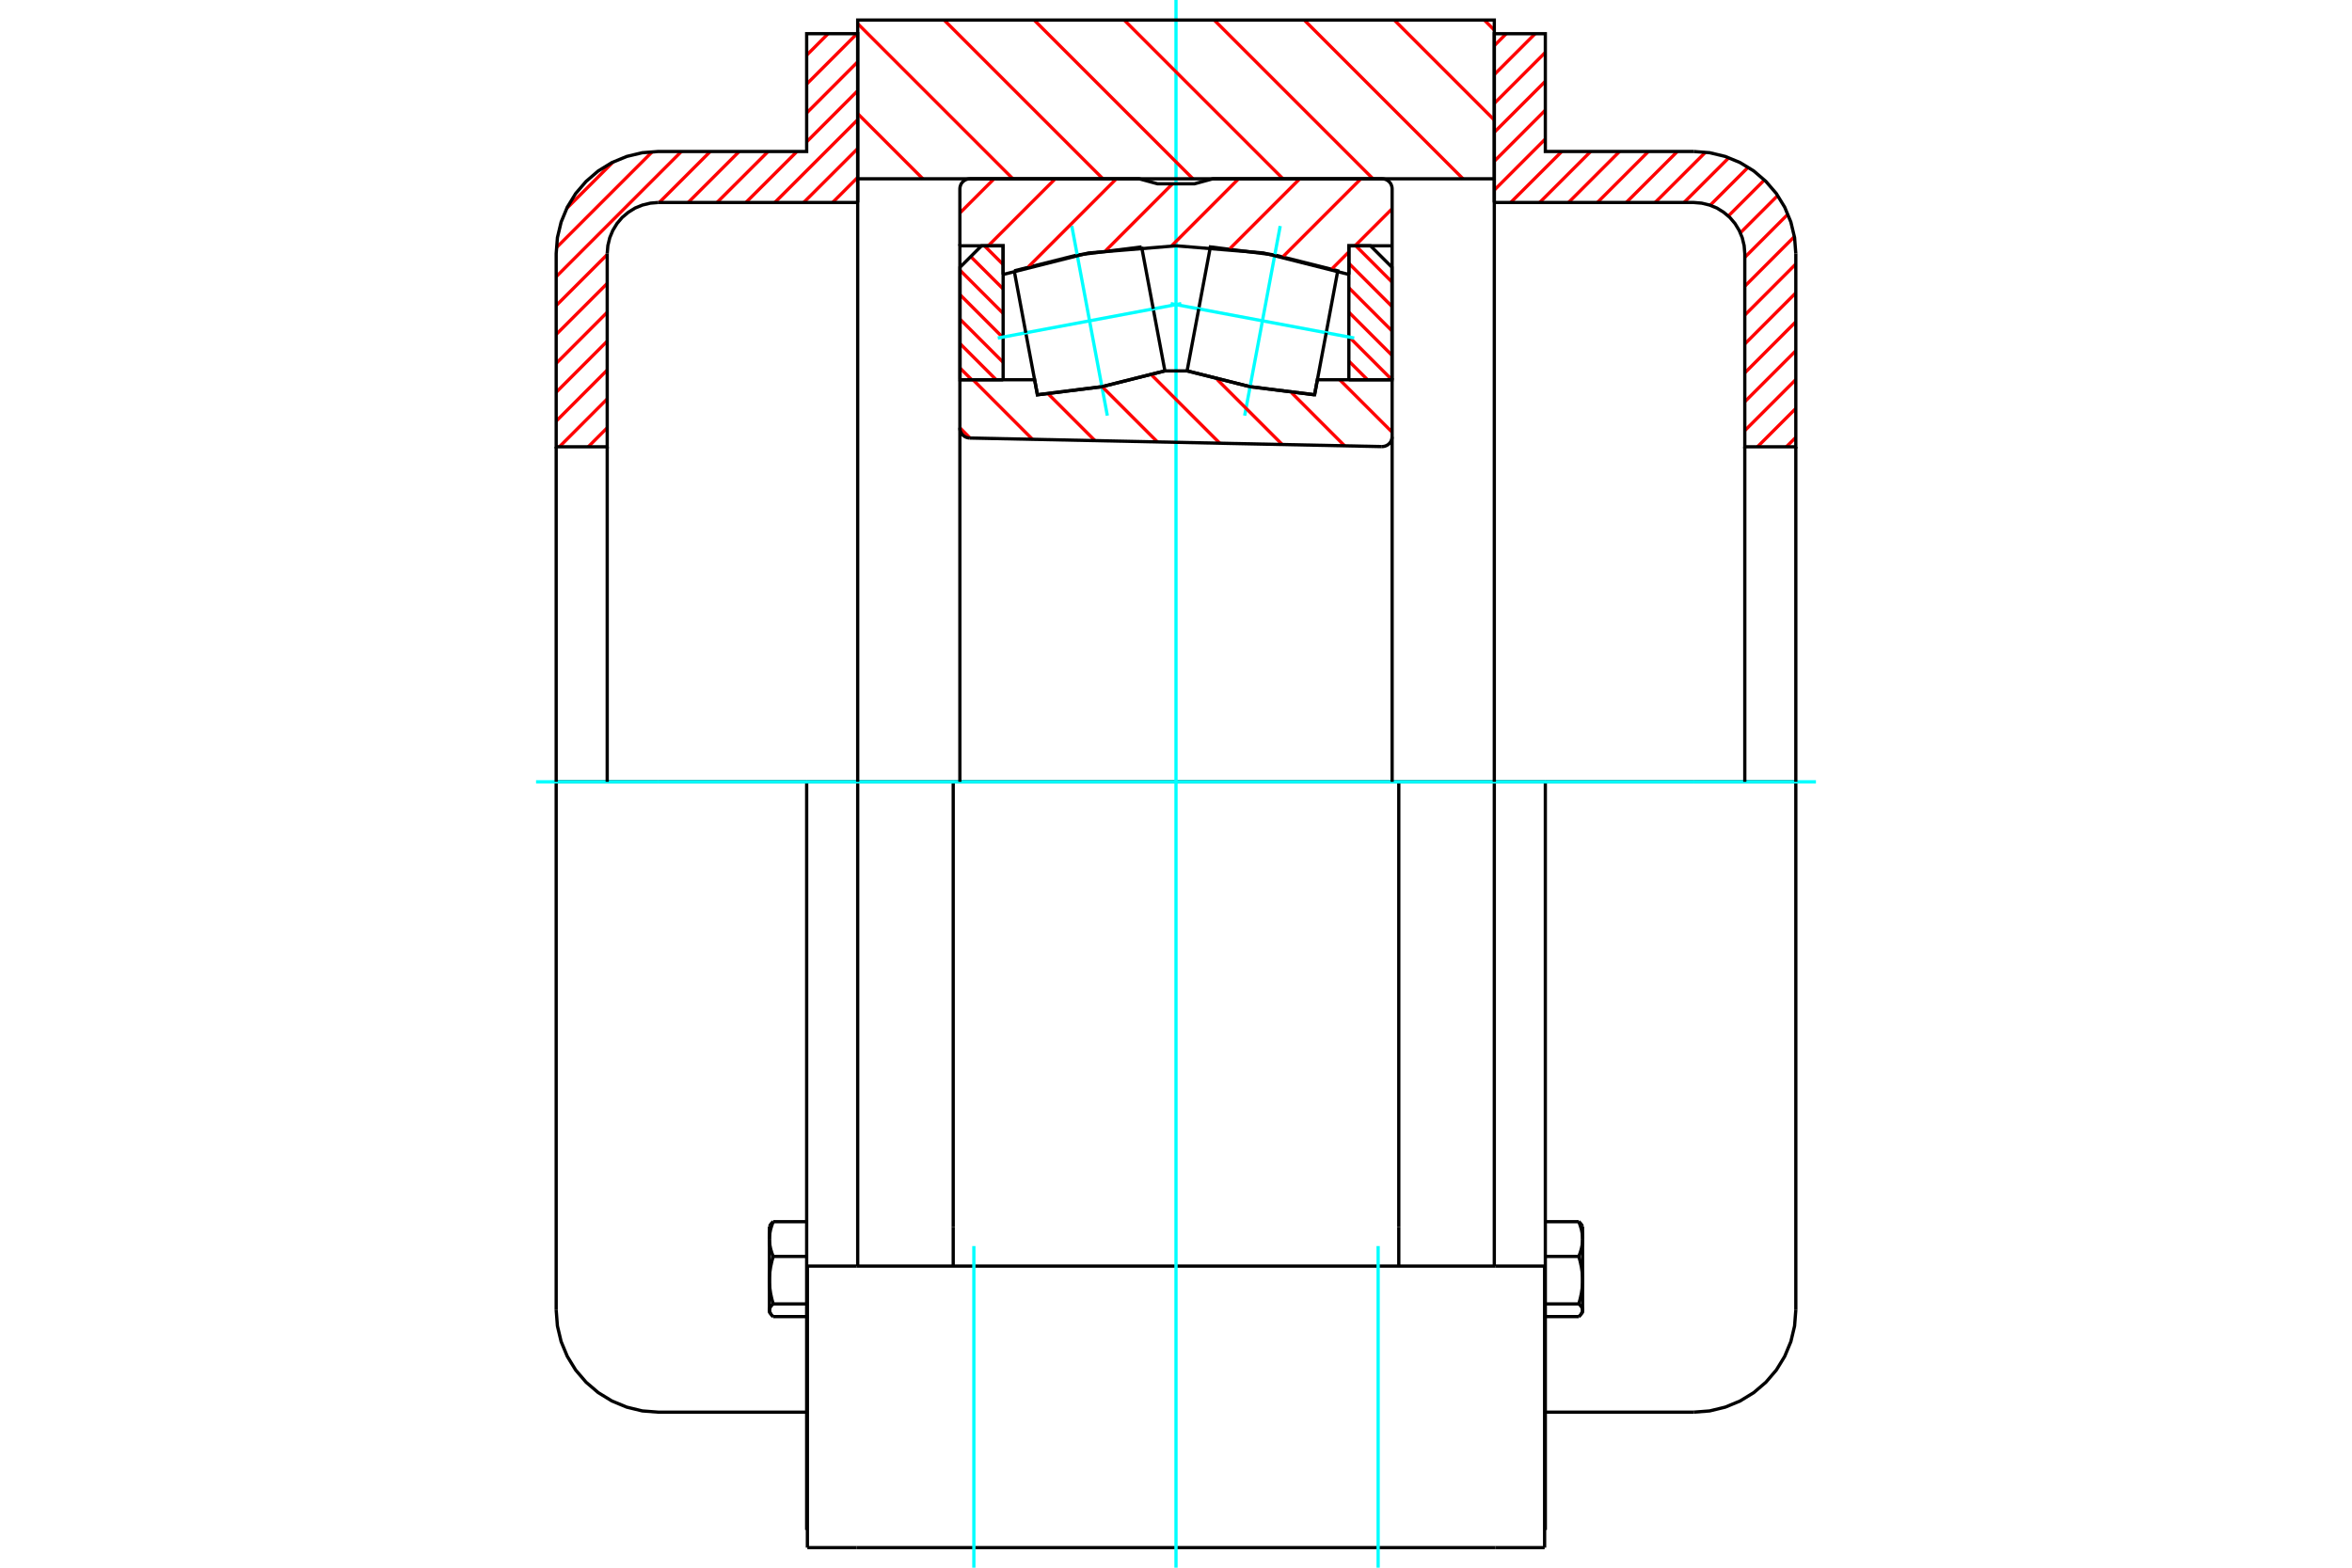 <?xml version="1.0" standalone="no"?>
<!DOCTYPE svg PUBLIC "-//W3C//DTD SVG 1.1//EN"
	"http://www.w3.org/Graphics/SVG/1.1/DTD/svg11.dtd">
<svg xmlns="http://www.w3.org/2000/svg" height="100%" width="100%" viewBox="0 0 36000 24000">
	<rect x="-1800" y="-1200" width="39600" height="26400" style="fill:#FFF"/>
	<g style="fill:none; fill-rule:evenodd" transform="matrix(1 0 0 1 0 0)">
		<g style="fill:none; stroke:#000; stroke-width:50; shape-rendering:geometricPrecision">
			<line x1="21410" y1="11969" x2="14590" y2="11969"/>
			<line x1="22872" y1="11969" x2="21410" y2="11969"/>
			<line x1="14590" y1="11969" x2="13128" y2="11969"/>
			<line x1="13128" y1="19383" x2="13128" y2="11969"/>
			<line x1="14590" y1="18783" x2="14590" y2="19383"/>
			<line x1="14590" y1="18783" x2="14590" y2="11969"/>
			<line x1="22887" y1="23693" x2="23642" y2="23693"/>
			<line x1="13113" y1="23693" x2="22887" y2="23693"/>
			<line x1="12358" y1="23693" x2="13113" y2="23693"/>
			<line x1="21410" y1="19383" x2="21410" y2="18783"/>
			<line x1="13113" y1="19383" x2="12358" y2="19383"/>
			<line x1="22887" y1="19383" x2="13113" y2="19383"/>
			<line x1="23642" y1="19383" x2="22887" y2="19383"/>
			<line x1="21410" y1="18783" x2="21410" y2="11969"/>
			<line x1="22872" y1="19383" x2="22872" y2="11969"/>
			<line x1="23642" y1="23693" x2="23642" y2="19383"/>
			<line x1="12358" y1="23693" x2="12358" y2="19383"/>
			<polyline points="11790,20104 11791,20105 11792,20107 11792,20108 11793,20110 11794,20111 11795,20113 11796,20114 11797,20115 11798,20117 11799,20118 11800,20120 11801,20121 11803,20123 11804,20124 11805,20126 11806,20127 11807,20129 11809,20130 11810,20132 11811,20133 11813,20135 11814,20136 11816,20138 11817,20139 11818,20141 11820,20142 11821,20144 11823,20145 11825,20147 11826,20148 11828,20150 11830,20151 11831,20153 11833,20155 11835,20156"/>
			<polyline points="11777,20059 11777,20060 11777,20061 11777,20063 11777,20064 11777,20065 11777,20067 11777,20068 11777,20069 11777,20070 11778,20072 11778,20073 11778,20074 11778,20076 11779,20077 11779,20078 11779,20079 11780,20081 11780,20082 11781,20083 11781,20085 11781,20086 11782,20087 11782,20088 11783,20090 11783,20091 11784,20092 11785,20094 11785,20095 11786,20096 11786,20098 11787,20099 11788,20100 11788,20101 11789,20103 11790,20104"/>
			<line x1="11777" y1="20081" x2="11777" y2="20059"/>
			<polyline points="11777,19598 11777,19608 11777,19618 11777,19628 11777,19638 11778,19648 11778,19658 11779,19668 11780,19678 11780,19688 11781,19698 11782,19708 11783,19718 11784,19728 11786,19738 11787,19748 11789,19758 11790,19768 11792,19778 11793,19789 11795,19799 11797,19809 11799,19820 11801,19830 11804,19841 11806,19851 11808,19862 11811,19873 11813,19883 11816,19894 11819,19905 11822,19916 11825,19927 11828,19939 11831,19950 11835,19962"/>
			<line x1="11777" y1="20059" x2="11777" y2="19598"/>
			<polyline points="11835,19962 11831,19965 11828,19968 11825,19971 11822,19974 11819,19977 11816,19980 11813,19983 11811,19985 11808,19988 11806,19991 11804,19994 11801,19997 11799,20000 11797,20002 11795,20005 11793,20008 11792,20011 11790,20013 11789,20016 11787,20019 11786,20021 11784,20024 11783,20027 11782,20030 11781,20032 11780,20035 11780,20038 11779,20040 11778,20043 11778,20046 11777,20048 11777,20051 11777,20054 11777,20056 11777,20059"/>
			<polyline points="11777,18969 11777,18976 11777,18984 11777,18991 11777,18998 11778,19006 11778,19013 11779,19020 11780,19027 11780,19035 11781,19042 11782,19049 11783,19057 11784,19064 11786,19071 11787,19079 11789,19086 11790,19094 11792,19101 11793,19108 11795,19116 11797,19124 11799,19131 11801,19139 11804,19147 11806,19154 11808,19162 11811,19170 11813,19178 11816,19186 11819,19194 11822,19202 11825,19210 11828,19218 11831,19227 11835,19235"/>
			<line x1="11777" y1="19598" x2="11777" y2="18969"/>
			<polyline points="11835,19235 11831,19247 11828,19258 11825,19269 11822,19280 11819,19291 11816,19302 11813,19313 11811,19324 11808,19335 11806,19345 11804,19356 11801,19367 11799,19377 11797,19387 11795,19398 11793,19408 11792,19418 11790,19428 11789,19439 11787,19449 11786,19459 11784,19469 11783,19479 11782,19489 11781,19499 11780,19509 11780,19519 11779,19529 11778,19539 11778,19549 11777,19558 11777,19568 11777,19578 11777,19588 11777,19598"/>
			<polyline points="11790,18755 11791,18754 11792,18753 11792,18751 11793,18750 11794,18748 11795,18747 11796,18745 11797,18744 11798,18743 11799,18741 11800,18740 11801,18738 11803,18737 11804,18735 11805,18734 11806,18732 11807,18731 11809,18729 11810,18728 11811,18726 11813,18725 11814,18723 11816,18722 11817,18720 11818,18719 11820,18717 11821,18716 11823,18714 11825,18713 11826,18711 11828,18710 11830,18708 11831,18706 11833,18705 11835,18703"/>
			<line x1="11777" y1="18969" x2="11777" y2="18778"/>
			<polyline points="11835,18703 11831,18712 11828,18720 11825,18728 11822,18736 11819,18745 11816,18753 11813,18761 11811,18768 11808,18776 11806,18784 11804,18792 11801,18800 11799,18807 11797,18815 11795,18822 11793,18830 11792,18837 11790,18845 11789,18852 11787,18860 11786,18867 11784,18874 11783,18882 11782,18889 11781,18896 11780,18904 11780,18911 11779,18918 11778,18925 11778,18933 11777,18940 11777,18947 11777,18955 11777,18962 11777,18969"/>
			<line x1="12347" y1="19235" x2="11835" y2="19235"/>
			<line x1="12347" y1="18703" x2="11835" y2="18703"/>
			<line x1="12347" y1="19962" x2="11835" y2="19962"/>
			<line x1="12347" y1="20156" x2="11835" y2="20156"/>
			<line x1="10076" y1="11969" x2="8513" y2="11969"/>
			<line x1="12347" y1="11969" x2="10076" y2="11969"/>
			<line x1="13128" y1="11969" x2="12347" y2="11969"/>
			<line x1="8513" y1="11969" x2="8513" y2="20056"/>
			<line x1="12347" y1="11969" x2="12347" y2="23422"/>
			<line x1="11777" y1="20081" x2="11790" y2="20104"/>
			<line x1="11790" y1="18755" x2="11777" y2="18778"/>
			<polyline points="8513,20056 8532,20300 8589,20539 8683,20765 8811,20974 8971,21161 9157,21320 9366,21448 9593,21542 9831,21600 10076,21619 12347,21619"/>
			<line x1="12347" y1="23422" x2="12358" y2="23422"/>
			<polyline points="24165,18703 24167,18705 24169,18706 24170,18708 24172,18710 24174,18711 24175,18713 24177,18714 24179,18716 24180,18717 24182,18719 24183,18720 24184,18722 24186,18723 24187,18725 24189,18726 24190,18728 24191,18729 24193,18731 24194,18732 24195,18734 24196,18735 24197,18737 24199,18738 24200,18740 24201,18741 24202,18743 24203,18744 24204,18745 24205,18747 24206,18748 24207,18750 24208,18751 24208,18753 24209,18754 24210,18755"/>
			<polyline points="24223,18969 24223,18962 24223,18955 24223,18947 24223,18940 24222,18933 24222,18925 24221,18918 24220,18911 24220,18904 24219,18896 24218,18889 24217,18882 24216,18874 24214,18867 24213,18860 24211,18852 24210,18845 24208,18837 24207,18830 24205,18822 24203,18815 24201,18807 24199,18800 24196,18792 24194,18784 24192,18776 24189,18768 24187,18761 24184,18753 24181,18745 24178,18736 24175,18728 24172,18720 24169,18712 24165,18703"/>
			<line x1="24223" y1="18778" x2="24223" y2="18969"/>
			<polyline points="24223,19598 24223,19588 24223,19578 24223,19568 24223,19558 24222,19549 24222,19539 24221,19529 24220,19519 24220,19509 24219,19499 24218,19489 24217,19479 24216,19469 24214,19459 24213,19449 24211,19439 24210,19428 24208,19418 24207,19408 24205,19398 24203,19387 24201,19377 24199,19367 24196,19356 24194,19345 24192,19335 24189,19324 24187,19313 24184,19302 24181,19291 24178,19280 24175,19269 24172,19258 24169,19247 24165,19235"/>
			<line x1="24223" y1="18969" x2="24223" y2="19598"/>
			<polyline points="24165,19235 24169,19227 24172,19218 24175,19210 24178,19202 24181,19194 24184,19186 24187,19178 24189,19170 24192,19162 24194,19154 24196,19147 24199,19139 24201,19131 24203,19124 24205,19116 24207,19108 24208,19101 24210,19094 24211,19086 24213,19079 24214,19071 24216,19064 24217,19057 24218,19049 24219,19042 24220,19035 24220,19027 24221,19020 24222,19013 24222,19006 24223,18998 24223,18991 24223,18984 24223,18976 24223,18969"/>
			<polyline points="24223,20059 24223,20056 24223,20054 24223,20051 24223,20048 24222,20046 24222,20043 24221,20040 24220,20038 24220,20035 24219,20032 24218,20030 24217,20027 24216,20024 24214,20021 24213,20019 24211,20016 24210,20013 24208,20011 24207,20008 24205,20005 24203,20002 24201,20000 24199,19997 24196,19994 24194,19991 24192,19988 24189,19985 24187,19983 24184,19980 24181,19977 24178,19974 24175,19971 24172,19968 24169,19965 24165,19962"/>
			<line x1="24223" y1="19598" x2="24223" y2="20059"/>
			<polyline points="24165,19962 24169,19950 24172,19939 24175,19927 24178,19916 24181,19905 24184,19894 24187,19883 24189,19873 24192,19862 24194,19851 24196,19841 24199,19830 24201,19820 24203,19809 24205,19799 24207,19789 24208,19778 24210,19768 24211,19758 24213,19748 24214,19738 24216,19728 24217,19718 24218,19708 24219,19698 24220,19688 24220,19678 24221,19668 24222,19658 24222,19648 24223,19638 24223,19628 24223,19618 24223,19608 24223,19598"/>
			<line x1="24223" y1="20059" x2="24223" y2="20081"/>
			<polyline points="24210,20104 24211,20103 24212,20101 24212,20100 24213,20099 24214,20098 24214,20096 24215,20095 24215,20094 24216,20092 24217,20091 24217,20090 24218,20088 24218,20087 24219,20086 24219,20085 24219,20083 24220,20082 24220,20081 24221,20079 24221,20078 24221,20077 24222,20076 24222,20074 24222,20073 24222,20072 24223,20070 24223,20069 24223,20068 24223,20067 24223,20065 24223,20064 24223,20063 24223,20061 24223,20060 24223,20059"/>
			<polyline points="24165,20156 24167,20155 24169,20153 24170,20151 24172,20150 24174,20148 24175,20147 24177,20145 24179,20144 24180,20142 24182,20141 24183,20139 24184,20138 24186,20136 24187,20135 24189,20133 24190,20132 24191,20130 24193,20129 24194,20127 24195,20126 24196,20124 24197,20123 24199,20121 24200,20120 24201,20118 24202,20117 24203,20115 24204,20114 24205,20113 24206,20111 24207,20110 24208,20108 24208,20107 24209,20105 24210,20104"/>
			<line x1="23653" y1="20156" x2="24165" y2="20156"/>
			<line x1="23653" y1="19962" x2="24165" y2="19962"/>
			<line x1="23653" y1="19235" x2="24165" y2="19235"/>
			<line x1="23653" y1="18703" x2="24165" y2="18703"/>
			<line x1="27487" y1="11969" x2="25924" y2="11969"/>
			<line x1="23653" y1="11969" x2="22872" y2="11969"/>
			<line x1="25924" y1="11969" x2="23653" y2="11969"/>
			<line x1="27487" y1="20056" x2="27487" y2="11969"/>
			<line x1="23653" y1="23422" x2="23653" y2="11969"/>
			<line x1="24223" y1="18778" x2="24210" y2="18755"/>
			<line x1="24210" y1="20104" x2="24223" y2="20081"/>
			<polyline points="25924,21619 26169,21600 26407,21542 26634,21448 26843,21320 27029,21161 27189,20974 27317,20765 27411,20539 27468,20300 27487,20056"/>
			<line x1="23653" y1="21619" x2="25924" y2="21619"/>
			<line x1="23642" y1="23422" x2="23653" y2="23422"/>
		</g>
		<g style="fill:none; stroke:#0FF; stroke-width:50; shape-rendering:geometricPrecision">
			<line x1="8205" y1="11969" x2="27795" y2="11969"/>
			<line x1="14906" y1="24000" x2="14906" y2="19076"/>
			<line x1="21094" y1="24000" x2="21094" y2="19076"/>
			<line x1="18000" y1="24000" x2="18000" y2="0"/>
		</g>
		<g style="fill:none; stroke:#F00; stroke-width:50; shape-rendering:geometricPrecision">
			<line x1="27487" y1="6695" x2="27342" y2="6840"/>
			<line x1="27487" y1="6253" x2="26900" y2="6840"/>
			<line x1="27487" y1="5811" x2="26706" y2="6592"/>
			<line x1="27487" y1="5369" x2="26706" y2="6150"/>
			<line x1="27487" y1="4926" x2="26706" y2="5708"/>
			<line x1="27487" y1="4484" x2="26706" y2="5266"/>
			<line x1="27487" y1="4042" x2="26706" y2="4824"/>
			<line x1="27465" y1="3622" x2="26706" y2="4382"/>
			<line x1="27366" y1="3279" x2="26706" y2="3940"/>
			<line x1="27209" y1="2994" x2="26638" y2="3565"/>
			<line x1="27006" y1="2755" x2="26454" y2="3307"/>
			<line x1="26758" y1="2560" x2="26176" y2="3142"/>
			<line x1="26462" y1="2415" x2="25776" y2="3100"/>
			<line x1="26105" y1="2330" x2="25334" y2="3100"/>
			<line x1="25674" y1="2319" x2="24892" y2="3100"/>
			<line x1="25231" y1="2319" x2="24450" y2="3100"/>
			<line x1="24789" y1="2319" x2="24008" y2="3100"/>
			<line x1="24347" y1="2319" x2="23566" y2="3100"/>
			<line x1="23905" y1="2319" x2="23123" y2="3100"/>
			<line x1="23653" y1="2128" x2="22872" y2="2910"/>
			<line x1="23653" y1="1686" x2="22872" y2="2468"/>
			<line x1="23653" y1="1244" x2="22872" y2="2025"/>
			<line x1="23653" y1="802" x2="22872" y2="1583"/>
			<line x1="23497" y1="516" x2="22872" y2="1141"/>
			<line x1="23055" y1="516" x2="22872" y2="699"/>
		</g>
		<g style="fill:none; stroke:#000; stroke-width:50; shape-rendering:geometricPrecision">
			<polyline points="22872,3100 22872,516 23653,516 23653,2319 25924,2319"/>
			<polyline points="27487,3882 27468,3637 27411,3399 27317,3172 27189,2963 27029,2777 26843,2617 26634,2489 26407,2395 26169,2338 25924,2319"/>
			<polyline points="27487,3882 27487,6840 26706,6840 26706,3882 26696,3760 26667,3640 26620,3527 26556,3422 26477,3329 26383,3250 26279,3185 26166,3139 26046,3110 25924,3100 22872,3100"/>
			<line x1="27487" y1="11969" x2="27487" y2="6840"/>
			<line x1="26706" y1="6840" x2="26706" y2="11969"/>
		</g>
		<g style="fill:none; stroke:#F00; stroke-width:50; shape-rendering:geometricPrecision">
			<line x1="13128" y1="2716" x2="12744" y2="3100"/>
			<line x1="9294" y1="6549" x2="9004" y2="6840"/>
			<line x1="13128" y1="2274" x2="12301" y2="3100"/>
			<line x1="9294" y1="6107" x2="8562" y2="6840"/>
			<line x1="13128" y1="1832" x2="11859" y2="3100"/>
			<line x1="9294" y1="5665" x2="8513" y2="6447"/>
			<line x1="13128" y1="1389" x2="12347" y2="2171"/>
			<line x1="12199" y1="2319" x2="11417" y2="3100"/>
			<line x1="9294" y1="5223" x2="8513" y2="6005"/>
			<line x1="13128" y1="947" x2="12347" y2="1729"/>
			<line x1="11757" y1="2319" x2="10975" y2="3100"/>
			<line x1="9294" y1="4781" x2="8513" y2="5563"/>
			<line x1="13117" y1="516" x2="12347" y2="1287"/>
			<line x1="11314" y1="2319" x2="10533" y2="3100"/>
			<line x1="9294" y1="4339" x2="8513" y2="5120"/>
			<line x1="12675" y1="516" x2="12347" y2="845"/>
			<line x1="10872" y1="2319" x2="10091" y2="3100"/>
			<line x1="9294" y1="3897" x2="8513" y2="4678"/>
			<line x1="10430" y1="2319" x2="8513" y2="4236"/>
			<line x1="9985" y1="2322" x2="8516" y2="3791"/>
			<line x1="9383" y1="2481" x2="8675" y2="3189"/>
		</g>
		<g style="fill:none; stroke:#000; stroke-width:50; shape-rendering:geometricPrecision">
			<polyline points="13128,3100 13128,516 12347,516 12347,2319 10076,2319 9831,2338 9593,2395 9366,2489 9157,2617 8971,2777 8811,2963 8683,3172 8589,3399 8532,3637 8513,3882 8513,6840 9294,6840 9294,3882"/>
			<polyline points="10076,3100 9954,3110 9834,3139 9721,3185 9617,3250 9523,3329 9444,3422 9380,3527 9333,3640 9304,3760 9294,3882"/>
			<line x1="10076" y1="3100" x2="13128" y2="3100"/>
			<line x1="8513" y1="11969" x2="8513" y2="6840"/>
			<line x1="9294" y1="6840" x2="9294" y2="11969"/>
		</g>
		<g style="fill:none; stroke:#F00; stroke-width:50; shape-rendering:geometricPrecision">
			<line x1="22719" y1="307" x2="22872" y2="460"/>
			<line x1="21341" y1="307" x2="22872" y2="1838"/>
			<line x1="19963" y1="307" x2="22393" y2="2737"/>
			<line x1="18585" y1="307" x2="21015" y2="2737"/>
			<line x1="17207" y1="307" x2="19637" y2="2737"/>
			<line x1="15829" y1="307" x2="18259" y2="2737"/>
			<line x1="14451" y1="307" x2="16881" y2="2737"/>
			<line x1="13128" y1="362" x2="15503" y2="2737"/>
			<line x1="13128" y1="1740" x2="14125" y2="2737"/>
		</g>
		<g style="fill:none; stroke:#000; stroke-width:50; shape-rendering:geometricPrecision">
			<polyline points="13128,11969 13128,2737 13128,307 22872,307 22872,2737 22872,11969"/>
			<line x1="22872" y1="2737" x2="13128" y2="2737"/>
		</g>
		<g style="fill:none; stroke:#F00; stroke-width:50; shape-rendering:geometricPrecision">
			<line x1="20752" y1="3763" x2="21305" y2="4317"/>
			<line x1="20646" y1="4032" x2="21305" y2="4691"/>
			<line x1="20646" y1="4406" x2="21305" y2="5065"/>
			<line x1="20646" y1="4780" x2="21305" y2="5439"/>
			<line x1="20646" y1="5155" x2="21305" y2="5814"/>
			<line x1="20646" y1="5529" x2="20932" y2="5814"/>
		</g>
		<g style="fill:none; stroke:#000; stroke-width:50; shape-rendering:geometricPrecision">
			<polyline points="20646,5814 20646,3763 20977,3763 21305,4091 21305,5814 20646,5814"/>
		</g>
		<g style="fill:none; stroke:#F00; stroke-width:50; shape-rendering:geometricPrecision">
			<line x1="14695" y1="5635" x2="14874" y2="5814"/>
			<line x1="14695" y1="5261" x2="15248" y2="5814"/>
			<line x1="14695" y1="4887" x2="15354" y2="5546"/>
			<line x1="14695" y1="4512" x2="15354" y2="5171"/>
			<line x1="14695" y1="4138" x2="15354" y2="4797"/>
			<line x1="14858" y1="3928" x2="15354" y2="4423"/>
			<line x1="15068" y1="3763" x2="15354" y2="4049"/>
		</g>
		<g style="fill:none; stroke:#000; stroke-width:50; shape-rendering:geometricPrecision">
			<polyline points="15354,5814 15354,3763 15023,3763 14695,4091 14695,5814 15354,5814"/>
			<polyline points="20299,5095 20476,4146 19512,3904 18526,3780 18348,4729"/>
		</g>
		<g style="fill:none; stroke:#0FF; stroke-width:50; shape-rendering:geometricPrecision">
			<line x1="17919" y1="4648" x2="20728" y2="5175"/>
		</g>
		<g style="fill:none; stroke:#000; stroke-width:50; shape-rendering:geometricPrecision">
			<line x1="20299" y1="5095" x2="20121" y2="6044"/>
			<polyline points="18170,5678 19134,5920 20121,6044"/>
			<line x1="18170" y1="5678" x2="18348" y2="4729"/>
		</g>
		<g style="fill:none; stroke:#0FF; stroke-width:50; shape-rendering:geometricPrecision">
			<line x1="19051" y1="6363" x2="19595" y2="3460"/>
		</g>
		<g style="fill:none; stroke:#000; stroke-width:50; shape-rendering:geometricPrecision">
			<polyline points="15701,5095 15879,6044 16866,5920 17830,5678 17652,4729"/>
		</g>
		<g style="fill:none; stroke:#0FF; stroke-width:50; shape-rendering:geometricPrecision">
			<line x1="18081" y1="4648" x2="15272" y2="5175"/>
		</g>
		<g style="fill:none; stroke:#000; stroke-width:50; shape-rendering:geometricPrecision">
			<line x1="15701" y1="5095" x2="15524" y2="4146"/>
			<polyline points="17474,3780 16488,3904 15524,4146"/>
			<line x1="17474" y1="3780" x2="17652" y2="4729"/>
		</g>
		<g style="fill:none; stroke:#0FF; stroke-width:50; shape-rendering:geometricPrecision">
			<line x1="16405" y1="3460" x2="16949" y2="6363"/>
		</g>
		<g style="fill:none; stroke:#F00; stroke-width:50; shape-rendering:geometricPrecision">
			<line x1="21308" y1="3195" x2="20740" y2="3763"/>
			<line x1="20646" y1="3856" x2="20382" y2="4121"/>
			<line x1="20830" y1="2737" x2="19638" y2="3929"/>
			<line x1="19894" y1="2737" x2="18823" y2="3808"/>
			<line x1="18958" y1="2737" x2="17929" y2="3767"/>
			<line x1="17946" y1="2814" x2="16923" y2="3838"/>
			<line x1="17087" y1="2737" x2="15741" y2="4084"/>
			<line x1="16152" y1="2737" x2="15126" y2="3763"/>
			<line x1="15216" y1="2737" x2="14692" y2="3261"/>
		</g>
		<g style="fill:none; stroke:#000; stroke-width:50; shape-rendering:geometricPrecision">
			<polyline points="14692,5814 14692,3763 15354,3763 15354,4202"/>
			<polyline points="20646,4202 19341,3873 18000,3763 16659,3873 15354,4202"/>
			<polyline points="20646,4202 20646,3763 21308,3763"/>
			<polyline points="21308,5814 21308,3763 21308,2891 21306,2867 21300,2844 21291,2821 21279,2801 21263,2782 21244,2767 21224,2754 21202,2745 21178,2739 21154,2737 18564,2737 18282,2814 17718,2814 17436,2737 14846,2737 14822,2739 14798,2745 14776,2754 14756,2767 14737,2782 14721,2801 14709,2821 14700,2844 14694,2867 14692,2891 14692,3763"/>
		</g>
		<g style="fill:none; stroke:#F00; stroke-width:50; shape-rendering:geometricPrecision">
			<line x1="20506" y1="5814" x2="21308" y2="6616"/>
			<line x1="19768" y1="6011" x2="20581" y2="6825"/>
			<line x1="18628" y1="5807" x2="19626" y2="6805"/>
			<line x1="17623" y1="5737" x2="18670" y2="6785"/>
			<line x1="16868" y1="5918" x2="17715" y2="6765"/>
			<line x1="15828" y1="5814" x2="15838" y2="5824"/>
			<line x1="16042" y1="6028" x2="16759" y2="6745"/>
			<line x1="14893" y1="5814" x2="15804" y2="6726"/>
			<line x1="14692" y1="6549" x2="14848" y2="6706"/>
		</g>
		<g style="fill:none; stroke:#000; stroke-width:50; shape-rendering:geometricPrecision">
			<polyline points="14692,5814 15836,5814 15879,6044 16866,5920 17830,5678 18170,5678 19134,5920 20121,6044 20164,5814 21308,5814 21308,6683"/>
			<polyline points="21151,6837 21175,6835 21199,6830 21222,6821 21243,6809 21262,6793 21278,6775 21291,6754 21300,6731 21306,6707 21308,6683"/>
			<line x1="21151" y1="6837" x2="14843" y2="6706"/>
			<polyline points="14692,6552 14694,6575 14699,6599 14708,6621 14721,6641 14736,6659 14754,6675 14774,6688 14796,6697 14819,6703 14843,6706"/>
			<line x1="14692" y1="6552" x2="14692" y2="5814"/>
			<line x1="14692" y1="6549" x2="14692" y2="11969"/>
			<line x1="21308" y1="11969" x2="21308" y2="6686"/>
		</g>
	</g>
</svg>
